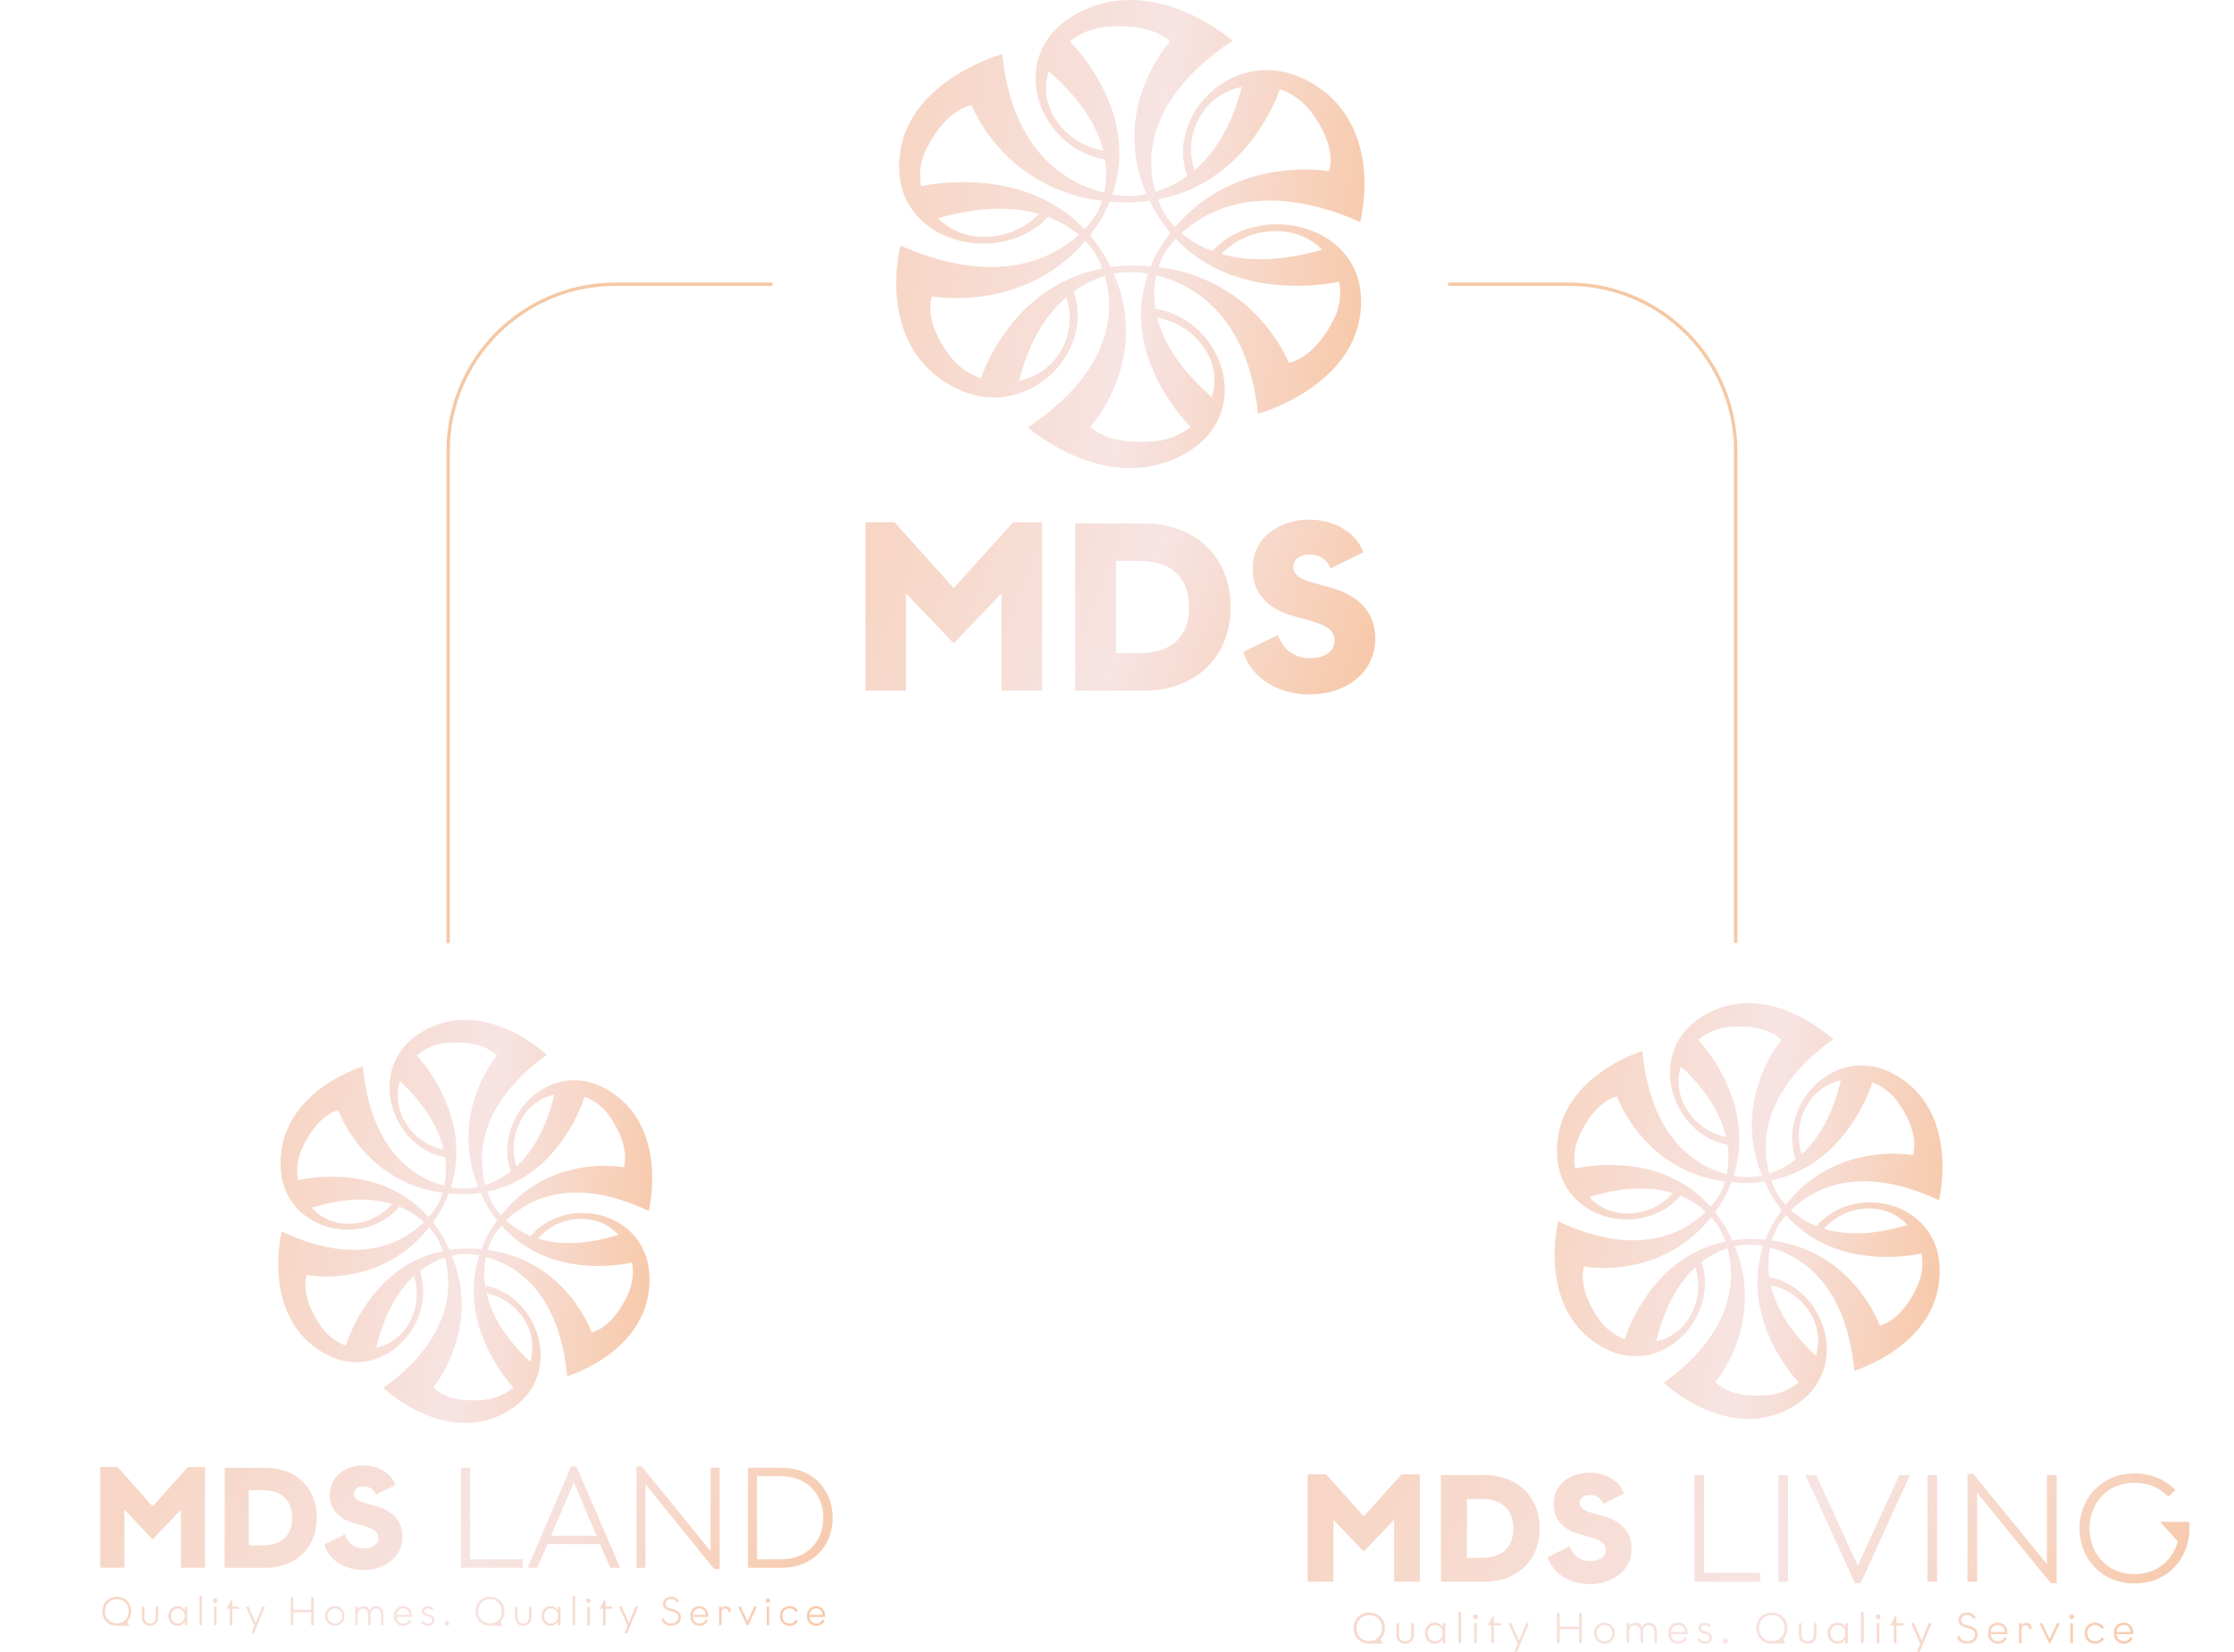 <svg width="668" height="494" viewBox="0 0 668 494" fill="none" xmlns="http://www.w3.org/2000/svg">
<path d="M30 438.731H35.162L45.653 450.523L56.186 438.731H61.307V468.851H54.113V451.465L45.653 460.397L37.194 451.465V468.851H30V438.731Z" fill="url(#paint0_linear_411_80)"/>
<path d="M67.178 438.949H79.36C88.537 438.949 94.715 445.014 94.715 453.904C94.715 462.794 88.537 468.858 79.36 468.858H67.178V438.949ZM78.519 462.147C84.481 462.147 87.361 458.985 87.361 453.946C87.361 448.907 84.488 445.653 78.519 445.653H74.414V462.147H78.519Z" fill="url(#paint1_linear_411_80)"/>
<path d="M96.962 461.936L103.098 458.9C103.905 461.423 106.103 463.047 108.726 463.047C111.05 463.047 113.123 462.147 113.123 459.842C113.123 457.966 111.432 457.108 109.06 456.427L105.762 455.485C101.407 454.248 98.61 451.556 98.61 446.981C98.61 441.556 103.265 438.267 108.636 438.267C112.657 438.267 116.845 440.235 118.236 444.121L112.441 446.981C111.766 445.4 110.451 444.501 108.719 444.501C107.237 444.501 105.846 445.224 105.846 446.721C105.846 448.218 107.244 448.942 109.018 449.455L112.232 450.355C117.054 451.676 120.351 454.501 120.351 459.54C120.351 465.823 114.897 469.54 108.677 469.54C103.473 469.54 98.402 466.806 96.962 461.936Z" fill="url(#paint2_linear_411_80)"/>
<path d="M137.862 438.949H140.569V466.336H156.264V468.858H137.862V438.949Z" fill="url(#paint3_linear_411_80)"/>
<path d="M170.769 438.562H172.376L185.407 468.859H182.492L179.403 461.768H163.708L160.66 468.859H157.745L170.769 438.562ZM178.387 459.287L171.576 443.348L164.765 459.287H178.387Z" fill="url(#paint4_linear_411_80)"/>
<path d="M193.018 443.903V468.859H190.311V438.562H191.918L212.476 463.897V438.942H215.183V469.238H213.534L193.018 443.903Z" fill="url(#paint5_linear_411_80)"/>
<path d="M223.643 438.949H233.709C243.185 438.949 248.98 445.653 248.98 453.904C248.98 462.147 243.185 468.858 233.709 468.858H223.643V438.949ZM233.501 466.336C241.62 466.336 246.19 460.65 246.19 453.904C246.19 447.192 241.62 441.472 233.501 441.472H226.356V466.336H233.501Z" fill="url(#paint6_linear_411_80)"/>
<path d="M38.042 484.98L38.675 486.21H34.926C32.226 486.21 30.605 484.193 30.605 481.867C30.605 479.548 32.226 477.531 34.926 477.531C37.625 477.531 39.246 479.548 39.246 481.867C39.246 483.069 38.828 484.186 38.042 484.98ZM34.926 485.472C37.187 485.472 38.46 483.75 38.46 481.867C38.46 479.983 37.187 478.262 34.926 478.262C32.644 478.262 31.392 479.983 31.392 481.867C31.392 483.75 32.644 485.472 34.926 485.472Z" fill="url(#paint7_linear_411_80)"/>
<path d="M46.579 483.75V480.468H47.295V483.807C47.295 485.247 46.307 486.196 44.881 486.196C43.441 486.196 42.439 485.247 42.439 483.807V480.468H43.156V483.75C43.156 484.819 43.824 485.542 44.881 485.542C45.925 485.542 46.579 484.819 46.579 483.75Z" fill="url(#paint8_linear_411_80)"/>
<path d="M50.37 483.272C50.37 481.649 51.442 480.342 53.07 480.342C53.995 480.342 54.816 480.763 55.282 481.593V480.489H55.998V486.076H55.282V484.973C54.844 485.767 54.057 486.21 53.07 486.21C51.442 486.203 50.37 484.903 50.37 483.272ZM55.24 483.272C55.24 482.049 54.489 481.023 53.181 481.023C51.894 481.023 51.122 482.042 51.122 483.272C51.122 484.523 51.894 485.535 53.181 485.535C54.489 485.528 55.24 484.523 55.24 483.272Z" fill="url(#paint9_linear_411_80)"/>
<path d="M59.651 477.299H60.368V486.076H59.651V477.299Z" fill="url(#paint10_linear_411_80)"/>
<path d="M63.686 478.704C63.686 478.297 64.02 478.044 64.375 478.044C64.723 478.044 65.043 478.297 65.043 478.704C65.043 479.098 64.723 479.365 64.375 479.365C64.02 479.365 63.686 479.098 63.686 478.704ZM64.737 480.468V486.069H64.02V480.468H64.737Z" fill="url(#paint11_linear_411_80)"/>
<path d="M69.467 480.468H71.457V481.129H69.467V486.069H68.751V481.129H67.707L69.147 478.493H69.467V480.468Z" fill="url(#paint12_linear_411_80)"/>
<path d="M79.214 480.468L75.91 488.473H75.151L76.077 486.224L73.516 480.468H74.316L76.445 485.325L78.435 480.468H79.214Z" fill="url(#paint13_linear_411_80)"/>
<path d="M87.709 477.657V481.431H93.066V477.657H93.824V486.069H93.066V482.141H87.709V486.069H86.951V477.657H87.709Z" fill="url(#paint14_linear_411_80)"/>
<path d="M97.219 483.272C97.219 481.628 98.423 480.342 100.12 480.342C101.825 480.342 103.014 481.628 103.014 483.272C103.014 484.917 101.825 486.203 100.12 486.203C98.423 486.203 97.219 484.917 97.219 483.272ZM102.277 483.272C102.277 482 101.421 481.023 100.12 481.023C98.833 481.023 97.957 482 97.957 483.272C97.957 484.544 98.84 485.535 100.12 485.535C101.421 485.528 102.277 484.544 102.277 483.272Z" fill="url(#paint15_linear_411_80)"/>
<path d="M106.917 480.468V481.396C107.286 480.672 107.94 480.363 108.691 480.363C109.568 480.363 110.236 480.82 110.556 481.6C110.89 480.806 111.606 480.363 112.511 480.363C113.805 480.363 114.674 481.382 114.674 482.78V486.076H113.958V482.893C113.958 481.825 113.366 481.066 112.385 481.066C111.411 481.066 110.813 481.825 110.813 482.893V486.076H110.097V482.893C110.097 481.825 109.505 481.066 108.524 481.066C107.55 481.066 106.952 481.825 106.952 482.893V486.076H106.235V480.468H106.917Z" fill="url(#paint16_linear_411_80)"/>
<path d="M123.183 483.56H118.542C118.64 484.692 119.349 485.542 120.553 485.542C121.423 485.542 122.063 485.121 122.383 484.376L123.023 484.643C122.619 485.641 121.729 486.217 120.539 486.217C118.848 486.217 117.791 484.945 117.791 483.272C117.791 481.6 118.848 480.342 120.539 480.342C122.216 480.342 123.19 481.614 123.19 483.265C123.197 483.329 123.197 483.476 123.183 483.56ZM118.542 482.949H122.459C122.362 481.832 121.722 481.016 120.546 481.016C119.37 481.016 118.661 481.853 118.542 482.949Z" fill="url(#paint17_linear_411_80)"/>
<path d="M125.875 484.952L126.515 484.65C126.703 485.24 127.273 485.549 127.934 485.549C128.602 485.549 129.228 485.24 129.228 484.566C129.228 483.989 128.762 483.673 128.192 483.511L127.538 483.322C126.696 483.083 126.146 482.633 126.146 481.804C126.146 480.89 127.002 480.349 127.92 480.349C128.693 480.349 129.347 480.658 129.632 481.312L128.992 481.614C128.804 481.192 128.393 481.017 127.92 481.017C127.399 481.017 126.884 481.27 126.884 481.811C126.884 482.303 127.301 482.535 127.788 482.675L128.393 482.844C129.298 483.111 129.98 483.638 129.98 484.552C129.98 485.62 129.006 486.224 127.934 486.224C126.933 486.217 126.098 485.732 125.875 484.952Z" fill="url(#paint18_linear_411_80)"/>
<path d="M132.902 485.493C132.902 485.057 133.257 484.783 133.625 484.783C133.994 484.783 134.349 485.057 134.349 485.493C134.349 485.929 133.994 486.203 133.625 486.203C133.263 486.203 132.902 485.929 132.902 485.493Z" fill="url(#paint19_linear_411_80)"/>
<path d="M149.634 484.98L150.267 486.21H146.517C143.817 486.21 142.196 484.193 142.196 481.867C142.196 479.548 143.817 477.531 146.517 477.531C149.216 477.531 150.837 479.548 150.837 481.867C150.837 483.069 150.42 484.186 149.634 484.98ZM146.517 485.472C148.778 485.472 150.051 483.75 150.051 481.867C150.051 479.983 148.778 478.262 146.517 478.262C144.235 478.262 142.983 479.983 142.983 481.867C142.983 483.75 144.235 485.472 146.517 485.472Z" fill="url(#paint20_linear_411_80)"/>
<path d="M158.17 483.75V480.468H158.886V483.807C158.886 485.247 157.898 486.196 156.472 486.196C155.032 486.196 154.03 485.247 154.03 483.807V480.468H154.747V483.75C154.747 484.819 155.415 485.542 156.472 485.542C157.509 485.542 158.17 484.819 158.17 483.75Z" fill="url(#paint21_linear_411_80)"/>
<path d="M161.961 483.272C161.961 481.649 163.033 480.342 164.661 480.342C165.586 480.342 166.407 480.763 166.873 481.593V480.489H167.59V486.076H166.873V484.973C166.435 485.767 165.649 486.21 164.661 486.21C163.033 486.203 161.961 484.903 161.961 483.272ZM166.831 483.272C166.831 482.049 166.08 481.023 164.772 481.023C163.485 481.023 162.713 482.042 162.713 483.272C162.713 484.523 163.485 485.535 164.772 485.535C166.08 485.528 166.831 484.523 166.831 483.272Z" fill="url(#paint22_linear_411_80)"/>
<path d="M171.242 477.299H171.959V486.076H171.242V477.299Z" fill="url(#paint23_linear_411_80)"/>
<path d="M175.277 478.704C175.277 478.297 175.611 478.044 175.966 478.044C176.314 478.044 176.634 478.297 176.634 478.704C176.634 479.098 176.314 479.365 175.966 479.365C175.611 479.365 175.277 479.098 175.277 478.704ZM176.328 480.468V486.069H175.611V480.468H176.328Z" fill="url(#paint24_linear_411_80)"/>
<path d="M183.048 480.468V481.129H181.059V486.069H180.342V481.129H179.291L180.732 478.493H181.052V480.468H183.048Z" fill="url(#paint25_linear_411_80)"/>
<path d="M190.805 480.468L187.501 488.473H186.742L187.668 486.224L185.107 480.468H185.908L188.036 485.325L190.026 480.468H190.805Z" fill="url(#paint26_linear_411_80)"/>
<path d="M197.776 484.242L198.465 483.933C198.688 484.917 199.488 485.507 200.643 485.507C201.902 485.507 202.82 484.783 202.82 483.729C202.82 482.682 202.097 482.211 201.081 481.937L200.239 481.712C199.049 481.375 198.242 480.813 198.242 479.611C198.242 478.311 199.363 477.517 200.636 477.517C201.721 477.517 202.681 478.072 203.001 479.007L202.319 479.33C202.069 478.585 201.38 478.226 200.629 478.226C199.773 478.226 199.001 478.718 199.001 479.583C199.001 480.412 199.585 480.763 200.455 481.002L201.29 481.227C202.646 481.586 203.585 482.324 203.585 483.715C203.585 485.17 202.312 486.217 200.65 486.217C199.23 486.217 198.055 485.444 197.776 484.242Z" fill="url(#paint27_linear_411_80)"/>
<path d="M211.795 483.56H207.154C207.252 484.692 207.961 485.542 209.165 485.542C210.034 485.542 210.674 485.121 210.994 484.376L211.635 484.643C211.231 485.641 210.341 486.217 209.151 486.217C207.46 486.217 206.403 484.945 206.403 483.272C206.403 481.6 207.46 480.342 209.151 480.342C210.828 480.342 211.801 481.614 211.801 483.265C211.808 483.329 211.808 483.476 211.795 483.56ZM207.154 482.949H211.071C210.974 481.832 210.334 481.016 209.158 481.016C207.982 481.016 207.272 481.853 207.154 482.949Z" fill="url(#paint28_linear_411_80)"/>
<path d="M215.023 480.468H215.739V481.15C215.962 480.644 216.491 480.391 217.026 480.391C217.993 480.391 218.536 481.08 218.515 482.064H217.799C217.799 481.438 217.451 481.052 216.846 481.052C216.143 481.052 215.739 481.614 215.739 482.387V486.062H215.023V480.468Z" fill="url(#paint29_linear_411_80)"/>
<path d="M221.472 480.468L223.504 484.868L225.542 480.468H226.349L223.684 486.091H223.33L220.665 480.468H221.472Z" fill="url(#paint30_linear_411_80)"/>
<path d="M228.93 478.704C228.93 478.297 229.264 478.044 229.619 478.044C229.967 478.044 230.287 478.297 230.287 478.704C230.287 479.098 229.967 479.365 229.619 479.365C229.264 479.365 228.93 479.098 228.93 478.704ZM229.98 480.468V486.069H229.264V480.468H229.98Z" fill="url(#paint31_linear_411_80)"/>
<path d="M233.201 483.272C233.201 481.635 234.342 480.342 236.102 480.342C237.257 480.342 238.148 480.904 238.614 481.761L237.96 482.099C237.612 481.459 236.972 481.03 236.102 481.03C234.746 481.03 233.939 482.042 233.939 483.279C233.939 484.516 234.746 485.542 236.102 485.542C236.972 485.542 237.612 485.099 237.96 484.46L238.614 484.797C238.148 485.648 237.257 486.217 236.102 486.217C234.342 486.203 233.201 484.903 233.201 483.272Z" fill="url(#paint32_linear_411_80)"/>
<path d="M246.684 483.56H242.044C242.141 484.692 242.851 485.542 244.054 485.542C244.924 485.542 245.564 485.121 245.884 484.376L246.524 484.643C246.121 485.641 245.23 486.217 244.04 486.217C242.35 486.217 241.292 484.945 241.292 483.272C241.292 481.6 242.35 480.342 244.04 480.342C245.717 480.342 246.691 481.614 246.691 483.265C246.698 483.329 246.698 483.476 246.684 483.56ZM242.044 482.949H245.961C245.863 481.832 245.223 481.016 244.047 481.016C242.865 481.009 242.162 481.853 242.044 482.949Z" fill="url(#paint33_linear_411_80)"/>
<path d="M158.671 369.635C155.491 368.342 153.084 366.649 151.324 365.046C157.307 359.101 170.644 351.11 194.005 362.158C194.005 362.158 200.413 336.324 181.107 325.607C164.195 316.225 147.331 334.483 152.674 350.337C149.981 352.432 147.331 353.683 145.07 354.413C142.892 346.219 142.579 330.604 163.492 315.48C163.492 315.48 144.339 297.187 125.632 308.937C109.248 319.233 116.754 343.029 133.055 346.093C133.535 349.424 133.312 352.312 132.853 354.624C124.769 352.502 110.98 345.06 108.503 318.917C108.503 318.917 83.228 326.464 83.896 348.707C84.481 368.188 108.629 373.585 119.433 360.879C122.619 362.172 125.033 363.873 126.793 365.482C120.762 371.413 107.446 379.249 84.223 368.272C84.223 368.272 77.816 394.106 97.122 404.823C114.034 414.212 130.898 395.947 125.555 380.092C128.206 378.026 130.815 376.811 133.041 376.087C135.239 384.267 135.622 399.925 114.639 415.097C114.639 415.097 133.792 433.39 152.5 421.64C168.884 411.344 161.377 387.542 145.077 384.485C144.597 381.133 144.819 378.223 145.292 375.904C153.376 378.033 167.13 385.497 169.6 411.604C169.6 411.604 194.882 404.057 194.207 381.814C193.623 362.32 169.475 356.929 158.671 369.635ZM172.773 364.547C177.754 364.196 181.991 366.15 184.92 369.298C174.421 372.559 166.574 372.179 160.834 370.408C163.353 367.625 167.186 364.934 172.773 364.547ZM155.498 335.481C157.731 330.969 161.544 328.306 165.718 327.357C163.172 338.095 158.865 344.736 154.427 348.84C153.335 345.235 152.994 340.541 155.498 335.481ZM154.058 353.479C154.691 353.162 155.31 352.832 155.909 352.481C168.417 345.214 173.621 331.651 174.825 328.003C177.719 329.1 180.37 331.046 182.304 333.865C188.906 343.471 186.471 349.1 186.471 349.1C186.471 349.1 171.479 346.107 157.94 355.685C157.474 356.016 157.015 356.346 156.549 356.711C154.197 358.546 151.915 360.787 149.78 363.507C148.089 361.638 147.358 360.197 147.358 360.197L147.351 360.204C147.185 359.93 146.419 358.574 145.661 356.381C148.75 355.749 151.54 354.744 154.058 353.479ZM121.617 336.324C118.821 332.15 118.361 327.469 119.586 323.323C127.649 330.857 131.267 337.905 132.63 343.809C128.985 343.008 124.755 341.012 121.617 336.324ZM124.623 315.621C126.988 313.604 129.973 312.24 133.354 311.917C144.882 310.814 148.548 315.705 148.548 315.705C148.548 315.705 138.62 327.448 140.255 344.055C140.311 344.624 140.374 345.2 140.457 345.783C140.881 348.721 141.688 351.799 142.969 354.983C140.429 355.545 138.76 355.446 138.76 355.446C138.76 355.446 137.215 355.496 134.829 355.053C135.775 352.08 136.269 349.185 136.429 346.402C136.471 345.685 136.485 344.982 136.478 344.28C136.38 329.669 127.169 318.446 124.623 315.621ZM105.331 365.96C100.35 366.311 96.113 364.358 93.184 361.209C103.682 357.948 111.53 358.321 117.276 360.099C114.751 362.882 110.917 365.573 105.331 365.96ZM121.395 358.089C120.803 357.695 120.205 357.323 119.6 356.979C107.042 349.726 92.808 352.136 89.114 352.945C88.578 349.867 88.912 346.571 90.325 343.457C95.167 332.831 101.198 332.087 101.198 332.087C101.198 332.087 106.27 346.655 121.311 353.563C121.826 353.802 122.348 354.034 122.891 354.252C125.694 355.383 128.839 356.248 132.331 356.718C131.726 358.735 131.023 360.057 130.759 360.52C130.759 360.527 130.752 360.527 130.752 360.527C130.724 360.577 130.696 360.626 130.675 360.654C130.668 360.668 130.662 360.689 130.648 360.703C130.383 361.153 129.583 362.418 128.171 364.02C126.049 361.617 123.76 359.663 121.395 358.089ZM122.724 394.935C120.49 399.447 116.678 402.11 112.504 403.066C115.057 392.292 119.363 385.658 123.788 381.575C124.887 385.18 125.228 389.882 122.724 394.935ZM124.171 376.965L122.313 377.956C109.77 385.188 104.587 398.765 103.383 402.419C100.489 401.323 97.838 399.376 95.904 396.558C89.309 386.951 91.737 381.329 91.737 381.329C91.737 381.329 106.729 384.316 120.268 374.737L121.854 373.557C124.101 371.779 126.286 369.621 128.331 367.035C129.952 368.827 130.675 370.219 130.724 370.31V370.317C130.738 370.331 131.587 371.723 132.422 374.133C129.402 374.758 126.654 375.735 124.171 376.965ZM156.507 394.246C159.304 398.421 159.763 403.101 158.538 407.24C150.475 399.707 146.858 392.658 145.494 386.755C149.146 387.556 153.369 389.559 156.507 394.246ZM153.502 414.95C151.136 416.967 148.152 418.323 144.77 418.646C133.243 419.757 129.576 414.858 129.576 414.858C129.576 414.858 139.504 403.115 137.869 386.502C137.813 385.932 137.751 385.356 137.667 384.78C137.236 381.821 136.422 378.715 135.121 375.503C137.653 374.948 139.33 375.047 139.337 375.047C139.337 375.047 140.902 375.004 143.316 375.454C142.363 378.448 141.855 381.357 141.702 384.161C141.661 384.878 141.647 385.581 141.654 386.284C141.751 400.894 150.955 412.125 153.502 414.95ZM143.97 373.578C142.489 373.437 140.951 373.36 139.344 373.374H139.337C139.33 373.374 139.33 373.374 139.33 373.374C137.612 373.402 135.97 373.543 134.397 373.782C133.75 372.355 133.013 370.928 132.164 369.467L132.157 369.46C131.309 368.054 130.397 366.768 129.458 365.573C130.369 364.322 131.246 362.973 132.081 361.525C132.088 361.518 132.095 361.511 132.095 361.497C132.123 361.448 132.143 361.399 132.171 361.357C132.957 359.867 133.618 358.398 134.175 356.936C135.65 357.07 137.173 357.147 138.766 357.14C140.485 357.112 142.127 356.971 143.699 356.733C144.353 358.173 145.097 359.635 145.96 361.111L145.974 361.104C146.823 362.502 147.734 363.788 148.666 364.976C147.762 366.241 146.878 367.59 146.044 369.052L146.037 369.045C145.216 370.57 144.534 372.081 143.97 373.578ZM187.772 387.05C182.93 397.676 176.898 398.421 176.898 398.421C176.898 398.421 171.826 383.852 156.785 376.944C156.27 376.705 155.742 376.473 155.206 376.255C152.402 375.124 149.279 374.274 145.807 373.796C145.981 373.212 146.169 372.685 146.35 372.229C146.433 372.018 146.517 371.814 146.593 371.624C146.635 371.526 146.677 371.434 146.718 371.343C146.969 370.788 147.185 370.373 147.324 370.127C147.358 370.057 147.393 370.001 147.421 369.959C147.435 369.938 147.449 369.916 147.456 369.902C147.456 369.902 147.47 369.881 147.477 369.867C147.574 369.685 148.367 368.314 149.946 366.508C152.054 368.904 154.336 370.858 156.702 372.425C157.293 372.819 157.891 373.191 158.497 373.536C171.054 380.795 185.295 378.378 188.982 377.577C189.525 380.641 189.191 383.937 187.772 387.05Z" fill="url(#paint34_linear_411_80)"/>
<path d="M543.13 366.673C539.833 365.346 537.339 363.593 535.512 361.937C541.72 355.805 555.553 347.563 579.782 358.953C579.782 358.953 586.427 332.309 566.409 321.255C548.87 311.573 531.376 330.407 536.915 346.765C534.123 348.928 531.369 350.218 529.03 350.972C526.765 342.521 526.446 326.416 548.135 310.812C548.135 310.812 528.265 291.94 508.862 304.061C491.866 314.676 499.655 339.224 516.562 342.379C517.06 345.818 516.83 348.794 516.355 351.181C507.971 348.995 493.67 341.32 491.101 314.348C491.101 314.348 464.882 322.135 465.58 345.072C466.189 365.166 491.227 370.731 502.44 357.625C505.744 358.953 508.254 360.713 510.073 362.377C503.821 368.493 490.01 376.579 465.914 365.256C465.914 365.256 459.269 391.9 479.287 402.954C496.826 412.636 514.32 393.802 508.781 377.444C511.528 375.318 514.231 374.058 516.548 373.312C518.835 381.748 519.228 397.897 497.465 413.546C497.465 413.546 517.335 432.418 536.737 420.297C553.734 409.682 545.945 385.127 529.037 381.972C528.54 378.511 528.77 375.512 529.26 373.118C537.643 375.318 551.907 383.009 554.476 409.936C554.476 409.936 580.695 402.149 579.997 379.212C579.381 359.132 554.343 353.568 543.13 366.673ZM557.758 361.422C562.926 361.064 567.315 363.07 570.359 366.323C559.473 369.679 551.328 369.299 545.38 367.464C547.986 364.6 551.966 361.825 557.758 361.422ZM539.841 331.451C542.158 326.797 546.115 324.044 550.437 323.075C547.793 334.152 543.323 340.999 538.727 345.236C537.598 341.506 537.249 336.658 539.841 331.451ZM538.348 350.01C539.009 349.681 539.648 349.338 540.272 348.98C553.244 341.484 558.642 327.491 559.889 323.731C562.897 324.865 565.637 326.871 567.641 329.773C574.487 339.679 571.97 345.482 571.97 345.482C571.97 345.482 556.422 342.394 542.38 352.277C541.898 352.613 541.415 352.963 540.94 353.336C538.504 355.223 536.136 357.543 533.915 360.348C532.163 358.423 531.406 356.932 531.406 356.932L531.398 356.939C531.228 356.656 530.433 355.253 529.646 353.001C532.846 352.344 535.735 351.315 538.348 350.01ZM504.704 332.317C501.801 328.005 501.326 323.179 502.603 318.905C510.964 326.67 514.721 333.95 516.132 340.037C512.337 339.209 507.957 337.15 504.704 332.317ZM507.815 310.961C510.266 308.88 513.37 307.478 516.867 307.142C528.822 306.001 532.623 311.051 532.623 311.051C532.623 311.051 522.332 323.157 524.025 340.29C524.084 340.88 524.151 341.476 524.233 342.073C524.678 345.101 525.51 348.279 526.839 351.561C524.203 352.143 522.473 352.046 522.473 352.046C522.473 352.046 520.869 352.098 518.397 351.636C519.377 348.57 519.889 345.586 520.052 342.715C520.09 341.976 520.112 341.245 520.104 340.522C520.008 325.454 510.459 313.878 507.815 310.961ZM487.804 362.884C482.636 363.242 478.248 361.236 475.203 357.983C486.089 354.619 494.235 355.007 500.19 356.835C497.576 359.706 493.603 362.481 487.804 362.884ZM504.467 354.768C503.85 354.366 503.234 353.978 502.61 353.62C489.586 346.138 474.825 348.63 470.986 349.458C470.429 346.28 470.778 342.886 472.241 339.671C477.26 328.714 483.512 327.946 483.512 327.946C483.512 327.946 488.769 342.968 504.378 350.099C504.912 350.345 505.454 350.584 506.019 350.808C508.929 351.979 512.189 352.866 515.805 353.351C515.174 355.432 514.446 356.79 514.179 357.267C514.179 357.275 514.172 357.275 514.172 357.275C514.142 357.327 514.112 357.372 514.097 357.402C514.09 357.416 514.082 357.439 514.068 357.454C513.793 357.916 512.961 359.229 511.498 360.878C509.301 358.409 506.924 356.387 504.467 354.768ZM505.848 392.773C503.531 397.427 499.573 400.18 495.252 401.157C497.903 390.05 502.365 383.203 506.954 378.988C508.09 382.703 508.447 387.559 505.848 392.773ZM507.355 374.237L505.432 375.259C492.423 382.718 487.047 396.726 485.799 400.485C482.792 399.352 480.052 397.345 478.047 394.443C471.209 384.538 473.718 378.735 473.718 378.735C473.718 378.735 489.267 381.815 503.308 371.939L504.957 370.724C507.288 368.896 509.553 366.666 511.677 363.995C513.355 365.845 514.105 367.277 514.157 367.374V367.382C514.172 367.397 515.055 368.836 515.924 371.32C512.776 371.954 509.924 372.961 507.355 374.237ZM540.888 392.057C543.791 396.368 544.266 401.194 542.989 405.461C534.628 397.696 530.871 390.423 529.46 384.336C533.255 385.157 537.636 387.223 540.888 392.057ZM537.777 413.405C535.326 415.486 532.223 416.888 528.725 417.216C516.77 418.357 512.969 413.315 512.969 413.315C512.969 413.315 523.26 401.201 521.567 384.068C521.508 383.479 521.441 382.889 521.359 382.293C520.914 379.242 520.067 376.034 518.723 372.723C521.352 372.148 523.089 372.253 523.097 372.253C523.097 372.253 524.723 372.208 527.218 372.67C526.23 375.758 525.703 378.764 525.54 381.651C525.503 382.39 525.48 383.121 525.488 383.837C525.584 398.911 535.133 410.495 537.777 413.405ZM527.886 370.738C526.349 370.597 524.753 370.515 523.089 370.53H523.082C523.075 370.53 523.075 370.53 523.075 370.53C521.292 370.559 519.585 370.709 517.958 370.947C517.29 369.478 516.525 368.001 515.642 366.502L515.634 366.494C514.751 365.047 513.815 363.719 512.835 362.489C513.778 361.198 514.691 359.811 515.56 358.312C515.567 358.304 515.575 358.297 515.575 358.282C515.605 358.23 515.627 358.185 515.649 358.133C516.466 356.596 517.157 355.082 517.728 353.575C519.258 353.717 520.839 353.799 522.488 353.784C524.27 353.754 525.97 353.605 527.604 353.366C528.287 354.858 529.052 356.357 529.95 357.879L529.965 357.871C530.849 359.319 531.784 360.639 532.757 361.862C531.814 363.167 530.901 364.555 530.032 366.062L530.025 366.054C529.178 367.635 528.473 369.194 527.886 370.738ZM573.322 384.635C568.302 395.592 562.05 396.36 562.05 396.36C562.05 396.36 556.793 381.338 541.192 374.207C540.658 373.961 540.116 373.722 539.551 373.498C536.648 372.335 533.403 371.455 529.802 370.962C529.987 370.358 530.181 369.821 530.359 369.344C530.448 369.12 530.537 368.918 530.611 368.724C530.656 368.628 530.693 368.523 530.737 368.434C530.997 367.859 531.22 367.434 531.361 367.18C531.398 367.106 531.435 367.054 531.458 367.001C531.473 366.979 531.487 366.957 531.495 366.942C531.495 366.942 531.51 366.919 531.517 366.904C531.621 366.718 532.438 365.301 534.079 363.436C536.269 365.912 538.631 367.919 541.088 369.538C541.705 369.94 542.321 370.328 542.945 370.679C555.969 378.16 570.738 375.676 574.569 374.841C575.134 378.026 574.785 381.42 573.322 384.635Z" fill="url(#paint35_linear_411_80)"/>
<path d="M391 440.921H396.532L407.781 453.497L419.075 440.921H424.562V473.04H416.855V454.497L407.781 464.022L398.707 454.497V473.04H391V440.921Z" fill="url(#paint36_linear_411_80)"/>
<path d="M430.867 441.145H443.928C453.766 441.145 460.39 447.612 460.39 457.092C460.39 466.565 453.766 473.04 443.928 473.04H430.867V441.145ZM443.022 465.887C449.415 465.887 452.504 462.515 452.504 457.137C452.504 451.759 449.423 448.298 443.022 448.298H438.626V465.887H443.022Z" fill="url(#paint37_linear_411_80)"/>
<path d="M462.796 465.663L469.374 462.426C470.236 465.111 472.597 466.841 475.404 466.841C477.899 466.841 480.119 465.887 480.119 463.425C480.119 461.419 478.307 460.509 475.768 459.778L472.233 458.778C467.563 457.458 464.57 454.586 464.57 449.715C464.57 443.927 469.56 440.421 475.322 440.421C479.629 440.421 484.121 442.517 485.621 446.665L479.406 449.715C478.678 448.03 477.275 447.075 475.411 447.075C473.822 447.075 472.33 447.851 472.33 449.447C472.33 451.043 473.83 451.819 475.73 452.363L479.176 453.318C484.344 454.728 487.886 457.734 487.886 463.112C487.886 469.81 482.035 473.771 475.367 473.771C469.783 473.771 464.34 470.854 462.796 465.663Z" fill="url(#paint38_linear_411_80)"/>
<path d="M506.657 441.145H509.56V470.347H526.386V473.032H506.657V441.145Z" fill="url(#paint39_linear_411_80)"/>
<path d="M534.68 441.145V473.04H531.777V441.145H534.68Z" fill="url(#paint40_linear_411_80)"/>
<path d="M539.856 441.145H543.078L555.508 468.251L567.938 441.145H571.116L556.377 473.45H554.654L539.856 441.145Z" fill="url(#paint41_linear_411_80)"/>
<path d="M579.225 441.145V473.04H576.321V441.145H579.225Z" fill="url(#paint42_linear_411_80)"/>
<path d="M591.194 446.433V473.04H588.291V440.735H590.014L612.052 467.752V441.145H614.956V473.45H613.188L591.194 446.433Z" fill="url(#paint43_linear_411_80)"/>
<path d="M654.688 457.092C654.688 465.797 648.429 473.54 638.271 473.54C628.069 473.54 621.809 465.797 621.809 457.092C621.809 448.388 628.069 440.645 638.271 440.645C643.394 440.645 647.612 442.607 650.471 445.658L648.295 447.619C645.978 445.068 642.533 443.427 638.271 443.427C629.658 443.427 624.801 450.036 624.801 457.092C624.801 464.156 629.658 470.758 638.271 470.758C645.162 470.758 649.699 466.431 651.198 461.008L645.934 455.131H654.599C654.644 455.772 654.688 456.458 654.688 457.092Z" fill="url(#paint44_linear_411_80)"/>
<path d="M412.793 490.248L413.476 491.561H409.43C406.511 491.561 404.767 489.398 404.767 486.906C404.767 484.415 406.511 482.252 409.43 482.252C412.34 482.252 414.093 484.423 414.093 486.906C414.093 488.197 413.64 489.398 412.793 490.248ZM409.43 490.778C411.865 490.778 413.246 488.935 413.246 486.906C413.246 484.885 411.873 483.035 409.43 483.035C406.964 483.035 405.613 484.878 405.613 486.906C405.62 488.935 406.964 490.778 409.43 490.778Z" fill="url(#paint45_linear_411_80)"/>
<path d="M422.001 488.935V485.415H422.773V489.002C422.773 490.554 421.704 491.568 420.167 491.568C418.615 491.568 417.538 490.546 417.538 489.002V485.415H418.31V488.935C418.31 490.084 419.031 490.86 420.174 490.86C421.295 490.852 422.001 490.084 422.001 488.935Z" fill="url(#paint46_linear_411_80)"/>
<path d="M426.092 488.421C426.092 486.683 427.25 485.273 429.01 485.273C430.012 485.273 430.896 485.72 431.401 486.615V485.429H432.173V491.427H431.393V490.241C430.918 491.091 430.072 491.568 429.003 491.568C427.25 491.568 426.092 490.173 426.092 488.421ZM431.342 488.421C431.342 487.108 430.532 486.011 429.121 486.011C427.733 486.011 426.901 487.108 426.901 488.421C426.901 489.763 427.733 490.845 429.121 490.845C430.532 490.845 431.342 489.756 431.342 488.421Z" fill="url(#paint47_linear_411_80)"/>
<path d="M436.109 482.006H436.881V491.419H436.109V482.006Z" fill="url(#paint48_linear_411_80)"/>
<path d="M440.46 483.52C440.46 483.08 440.816 482.811 441.203 482.811C441.574 482.811 441.923 483.08 441.923 483.52C441.923 483.945 441.574 484.229 441.203 484.229C440.816 484.229 440.46 483.945 440.46 483.52ZM441.589 485.415V491.427H440.816V485.415H441.589Z" fill="url(#paint49_linear_411_80)"/>
<path d="M446.697 485.415H448.843V486.123H446.697V491.427H445.925V486.123H444.796L446.348 483.296H446.697V485.415Z" fill="url(#paint50_linear_411_80)"/>
<path d="M457.211 485.415L453.64 494H452.816L453.818 491.591L451.056 485.415H451.917L454.219 490.621L456.365 485.415H457.211Z" fill="url(#paint51_linear_411_80)"/>
<path d="M466.374 482.393V486.444H472.151V482.393H472.976V491.419H472.151V487.205H466.374V491.419H465.55V482.393H466.374Z" fill="url(#paint52_linear_411_80)"/>
<path d="M476.629 488.421C476.629 486.653 477.928 485.273 479.762 485.273C481.596 485.273 482.881 486.653 482.881 488.421C482.881 490.188 481.596 491.568 479.762 491.568C477.928 491.568 476.629 490.188 476.629 488.421ZM482.086 488.421C482.086 487.055 481.166 486.011 479.762 486.011C478.374 486.011 477.423 487.055 477.423 488.421C477.423 489.786 478.374 490.845 479.762 490.845C481.166 490.845 482.086 489.786 482.086 488.421Z" fill="url(#paint53_linear_411_80)"/>
<path d="M486.371 485.415H487.091V486.407C487.492 485.631 488.197 485.295 489.007 485.295C489.957 485.295 490.677 485.787 491.019 486.623C491.375 485.773 492.148 485.295 493.128 485.295C494.524 485.295 495.467 486.392 495.467 487.891V491.427H494.695V488.01C494.695 486.862 494.056 486.049 493.002 486.049C491.947 486.049 491.309 486.862 491.309 488.01V491.427H490.536V488.01C490.536 486.862 489.898 486.049 488.843 486.049C487.789 486.049 487.15 486.862 487.15 488.01V491.427H486.378V485.415H486.371Z" fill="url(#paint54_linear_411_80)"/>
<path d="M504.645 488.727H499.64C499.744 489.942 500.516 490.852 501.808 490.852C502.744 490.852 503.442 490.405 503.783 489.599L504.474 489.883C504.036 490.957 503.078 491.568 501.793 491.568C499.967 491.568 498.831 490.203 498.831 488.406C498.831 486.608 499.974 485.258 501.793 485.258C503.605 485.258 504.652 486.623 504.652 488.391C504.652 488.48 504.652 488.637 504.645 488.727ZM499.632 488.07H503.857C503.754 486.869 503.063 485.997 501.793 485.997C500.524 485.997 499.766 486.899 499.632 488.07Z" fill="url(#paint55_linear_411_80)"/>
<path d="M507.541 490.226L508.231 489.905C508.439 490.539 509.055 490.875 509.761 490.875C510.481 490.875 511.157 490.539 511.157 489.815C511.157 489.196 510.659 488.861 510.043 488.682L509.338 488.473C508.424 488.212 507.838 487.734 507.838 486.847C507.838 485.87 508.758 485.288 509.753 485.288C510.585 485.288 511.29 485.623 511.602 486.317L510.912 486.638C510.704 486.183 510.273 485.996 509.753 485.996C509.189 485.996 508.64 486.265 508.64 486.847C508.64 487.376 509.085 487.622 509.612 487.772L510.266 487.951C511.238 488.234 511.973 488.801 511.973 489.786C511.973 490.934 510.919 491.576 509.768 491.576C508.684 491.576 507.786 491.061 507.541 490.226Z" fill="url(#paint56_linear_411_80)"/>
<path d="M515.129 490.807C515.129 490.345 515.515 490.047 515.916 490.047C516.317 490.047 516.696 490.345 516.696 490.807C516.696 491.27 516.31 491.568 515.916 491.568C515.515 491.568 515.129 491.27 515.129 490.807Z" fill="url(#paint57_linear_411_80)"/>
<path d="M533.18 490.248L533.863 491.561H529.816C526.898 491.561 525.153 489.398 525.153 486.906C525.153 484.415 526.898 482.252 529.816 482.252C532.735 482.252 534.479 484.423 534.479 486.906C534.472 488.197 534.027 489.398 533.18 490.248ZM529.816 490.778C532.252 490.778 533.626 488.935 533.626 486.906C533.626 484.885 532.252 483.035 529.816 483.035C527.351 483.035 526 484.878 526 486.906C526 488.935 527.351 490.778 529.816 490.778Z" fill="url(#paint58_linear_411_80)"/>
<path d="M542.38 488.935V485.415H543.152V489.002C543.152 490.554 542.083 491.568 540.546 491.568C538.994 491.568 537.918 490.546 537.918 489.002V485.415H538.69V488.935C538.69 490.084 539.41 490.86 540.554 490.86C541.675 490.852 542.38 490.084 542.38 488.935Z" fill="url(#paint59_linear_411_80)"/>
<path d="M546.479 488.421C546.479 486.683 547.637 485.273 549.39 485.273C550.392 485.273 551.276 485.72 551.781 486.615V485.429H552.553V491.427H551.781V490.241C551.306 491.091 550.459 491.568 549.39 491.568C547.63 491.568 546.479 490.173 546.479 488.421ZM551.729 488.421C551.729 487.108 550.919 486.011 549.509 486.011C548.12 486.011 547.288 487.108 547.288 488.421C547.288 489.763 548.12 490.845 549.509 490.845C550.919 490.845 551.729 489.756 551.729 488.421Z" fill="url(#paint60_linear_411_80)"/>
<path d="M556.488 482.006H557.261V491.419H556.488V482.006Z" fill="url(#paint61_linear_411_80)"/>
<path d="M560.839 483.52C560.839 483.08 561.196 482.811 561.582 482.811C561.953 482.811 562.302 483.08 562.302 483.52C562.302 483.945 561.953 484.229 561.582 484.229C561.196 484.229 560.839 483.945 560.839 483.52ZM561.968 485.415V491.427H561.196V485.415H561.968Z" fill="url(#paint62_linear_411_80)"/>
<path d="M567.077 485.415H569.223V486.123H567.077V491.427H566.305V486.123H565.176L566.728 483.296H567.077V485.415Z" fill="url(#paint63_linear_411_80)"/>
<path d="M577.591 485.415L574.02 494H573.195L574.198 491.591L571.436 485.415H572.297L574.591 490.621L576.737 485.415H577.591Z" fill="url(#paint64_linear_411_80)"/>
<path d="M585.113 489.465L585.856 489.129C586.101 490.188 586.962 490.815 588.202 490.815C589.561 490.815 590.548 490.039 590.548 488.905C590.548 487.786 589.761 487.279 588.677 486.981L587.764 486.735C586.479 486.377 585.61 485.765 585.61 484.475C585.61 483.08 586.821 482.229 588.195 482.229C589.36 482.229 590.4 482.826 590.749 483.826L590.014 484.176C589.746 483.378 588.996 482.99 588.187 482.99C587.266 482.99 586.427 483.52 586.427 484.445C586.427 485.332 587.058 485.705 587.994 485.966L588.892 486.213C590.355 486.6 591.373 487.384 591.373 488.883C591.373 490.442 589.999 491.568 588.202 491.568C586.68 491.576 585.41 490.755 585.113 489.465Z" fill="url(#paint65_linear_411_80)"/>
<path d="M600.238 488.727H595.234C595.338 489.942 596.11 490.852 597.402 490.852C598.337 490.852 599.035 490.405 599.377 489.599L600.067 489.883C599.629 490.957 598.671 491.568 597.387 491.568C595.56 491.568 594.424 490.203 594.424 488.406C594.424 486.608 595.568 485.258 597.387 485.258C599.199 485.258 600.253 486.623 600.253 488.391C600.246 488.48 600.246 488.637 600.238 488.727ZM595.226 488.07H599.451C599.347 486.869 598.657 485.997 597.387 485.997C596.117 485.997 595.36 486.899 595.226 488.07Z" fill="url(#paint66_linear_411_80)"/>
<path d="M603.713 485.414H604.485V486.153C604.731 485.608 605.295 485.34 605.874 485.34C606.914 485.34 607.508 486.078 607.478 487.13H606.706C606.706 486.459 606.334 486.048 605.681 486.048C604.924 486.048 604.485 486.653 604.485 487.481V491.426H603.713V485.414Z" fill="url(#paint67_linear_411_80)"/>
<path d="M610.671 485.415L612.869 490.136L615.067 485.415H615.943L613.069 491.449H612.683L609.81 485.415H610.671Z" fill="url(#paint68_linear_411_80)"/>
<path d="M618.72 483.52C618.72 483.08 619.076 482.811 619.462 482.811C619.834 482.811 620.183 483.08 620.183 483.52C620.183 483.945 619.834 484.229 619.462 484.229C619.076 484.229 618.72 483.945 618.72 483.52ZM619.848 485.415V491.427H619.076V485.415H619.848Z" fill="url(#paint69_linear_411_80)"/>
<path d="M623.331 488.421C623.331 486.668 624.564 485.273 626.465 485.273C627.712 485.273 628.67 485.877 629.175 486.794L628.469 487.152C628.098 486.466 627.408 486.004 626.465 486.004C625.002 486.004 624.126 487.085 624.126 488.413C624.126 489.741 625.002 490.837 626.465 490.837C627.4 490.837 628.098 490.36 628.469 489.674L629.175 490.032C628.677 490.949 627.712 491.553 626.465 491.553C624.564 491.568 623.331 490.173 623.331 488.421Z" fill="url(#paint70_linear_411_80)"/>
<path d="M637.877 488.727H632.873C632.977 489.942 633.749 490.852 635.041 490.852C635.977 490.852 636.675 490.405 637.016 489.599L637.707 489.883C637.269 490.957 636.311 491.568 635.026 491.568C633.199 491.568 632.063 490.203 632.063 488.406C632.063 486.608 633.207 485.258 635.026 485.258C636.838 485.258 637.892 486.623 637.892 488.391C637.885 488.48 637.885 488.637 637.877 488.727ZM632.865 488.07H637.09C636.986 486.869 636.296 485.997 635.026 485.997C633.749 485.997 632.992 486.899 632.865 488.07Z" fill="url(#paint71_linear_411_80)"/>
<path d="M258.773 156.183H267.483L285.18 175.898L302.949 156.183H311.588V206.547H299.455V177.473L285.18 192.401L270.906 177.473V206.547H258.773V156.183Z" fill="url(#paint72_linear_411_80)"/>
<path d="M321.508 156.539H342.066C357.558 156.539 367.976 166.681 367.976 181.547C367.976 196.405 357.558 206.555 342.066 206.555H321.508V156.539ZM340.636 195.336C350.698 195.336 355.551 190.052 355.551 181.618C355.551 173.185 350.698 167.757 340.636 167.757H333.712V195.336H340.636Z" fill="url(#paint73_linear_411_80)"/>
<path d="M371.762 194.973L382.109 189.901C383.468 194.118 387.175 196.832 391.601 196.832C395.53 196.832 399.023 195.329 399.023 191.476C399.023 188.335 396.17 186.903 392.17 185.764L386.606 184.189C379.255 182.117 374.544 177.615 374.544 169.972C374.544 160.898 382.393 155.4 391.459 155.4C398.241 155.4 405.307 158.683 407.662 165.186L397.885 169.972C396.739 167.33 394.534 165.827 391.601 165.827C389.104 165.827 386.748 167.045 386.748 169.545C386.748 172.045 389.104 173.264 392.099 174.118L397.522 175.621C405.655 177.836 411.227 182.552 411.227 190.985C411.227 201.484 402.019 207.702 391.53 207.702C382.749 207.694 374.189 203.121 371.762 194.973Z" fill="url(#paint74_linear_411_80)"/>
<path d="M362.492 75.059C358.515 73.559 355.499 71.593 353.291 69.73C360.781 62.83 377.48 53.546 406.723 66.375C406.723 66.375 414.744 36.375 390.581 23.933C369.409 13.03 348.304 34.235 354.985 52.646C351.615 55.085 348.295 56.53 345.465 57.383C342.735 47.869 342.347 29.735 368.524 12.17C368.524 12.17 344.546 -9.075 321.125 4.575C300.618 16.52 310.012 44.159 330.417 47.712C331.016 51.58 330.738 54.935 330.165 57.619C320.046 55.156 302.783 46.511 299.683 16.148C299.683 16.148 268.038 24.912 268.872 50.743C269.605 73.369 299.835 79.63 313.357 64.875C317.342 66.375 320.375 68.356 322.574 70.219C315.025 77.103 298.352 86.206 269.277 73.464C269.277 73.464 261.256 103.464 285.419 115.906C306.591 126.809 327.705 105.603 321.015 87.185C324.335 84.793 327.595 83.372 330.384 82.527C333.139 92.025 333.619 110.206 307.35 127.827C307.35 127.827 331.327 149.072 354.749 135.43C375.256 123.477 365.87 95.838 345.456 92.277C344.858 88.385 345.136 85.006 345.726 82.314C355.853 84.793 373.065 93.454 376.157 123.769C376.157 123.769 407.81 115.006 406.967 89.174C406.243 66.572 376.022 60.312 362.492 75.059ZM380.142 69.154C386.377 68.751 391.684 71.009 395.349 74.672C382.215 78.454 372.383 78.019 365.196 75.959C368.347 72.73 373.149 69.604 380.142 69.154ZM358.523 35.404C361.321 30.169 366.098 27.067 371.313 25.97C368.128 38.443 362.728 46.148 357.175 50.917C355.811 46.725 355.389 41.27 358.523 35.404ZM356.72 56.301C357.512 55.93 358.288 55.543 359.037 55.141C374.691 46.701 381.204 30.951 382.72 26.712C386.343 27.991 389.662 30.248 392.08 33.517C400.345 44.672 397.304 51.209 397.304 51.209C397.304 51.209 378.533 47.735 361.582 58.859C361 59.238 360.419 59.633 359.838 60.051C356.897 62.175 354.041 64.788 351.362 67.938C349.247 65.767 348.329 64.093 348.329 64.093L348.321 64.101C348.118 63.785 347.15 62.206 346.206 59.664C350.073 58.93 353.561 57.769 356.72 56.301ZM316.103 36.383C312.598 31.527 312.026 26.096 313.559 21.288C323.652 30.027 328.185 38.222 329.895 45.075C325.32 44.143 320.029 41.822 316.103 36.383ZM319.869 12.335C322.835 9.999 326.567 8.412 330.797 8.033C345.229 6.754 349.812 12.43 349.812 12.43C349.812 12.43 337.385 26.064 339.432 45.351C339.5 46.014 339.584 46.685 339.685 47.356C340.224 50.767 341.227 54.343 342.828 58.046C339.651 58.701 337.562 58.59 337.562 58.59C337.562 58.59 335.624 58.646 332.642 58.133C333.821 54.675 334.445 51.319 334.638 48.083C334.689 47.254 334.706 46.433 334.706 45.619C334.579 28.654 323.054 15.612 319.869 12.335ZM295.715 70.796C289.48 71.198 284.172 68.94 280.507 65.277C293.642 61.488 303.474 61.922 310.669 63.983C307.501 67.219 302.707 70.346 295.715 70.796ZM315.825 61.654C315.084 61.196 314.342 60.769 313.584 60.359C297.863 51.935 280.044 54.738 275.419 55.677C274.745 52.101 275.166 48.28 276.935 44.664C282.993 32.325 290.542 31.464 290.542 31.464C290.542 31.464 296.886 48.383 315.724 56.404C316.364 56.68 317.022 56.948 317.704 57.201C321.217 58.519 325.152 59.514 329.516 60.059C328.758 62.396 327.882 63.935 327.553 64.472C327.553 64.48 327.545 64.48 327.545 64.48C327.511 64.543 327.477 64.59 327.452 64.63C327.443 64.654 327.427 64.669 327.418 64.693C327.09 65.214 326.087 66.69 324.318 68.546C321.655 65.751 318.791 63.485 315.825 61.654ZM317.485 104.443C314.688 109.677 309.911 112.78 304.696 113.885C307.897 101.372 313.281 93.674 318.825 88.93C320.198 93.114 320.619 98.577 317.485 104.443ZM319.305 83.577L316.979 84.73C301.275 93.13 294.788 108.896 293.288 113.135C289.665 111.856 286.346 109.598 283.928 106.33C275.671 95.174 278.704 88.646 278.704 88.646C278.704 88.646 297.475 92.111 314.427 80.996L316.415 79.622C319.229 77.561 321.959 75.051 324.528 72.051C326.559 74.135 327.46 75.746 327.519 75.856V75.864C327.536 75.888 328.598 77.498 329.651 80.293C325.851 81.011 322.414 82.14 319.305 83.577ZM359.787 103.638C363.292 108.493 363.865 113.924 362.332 118.732C352.238 109.985 347.706 101.798 346.004 94.946C350.562 95.877 355.853 98.198 359.787 103.638ZM356.021 127.685C353.056 130.022 349.323 131.609 345.094 131.98C330.662 133.266 326.079 127.582 326.079 127.582C326.079 127.582 338.506 113.94 336.458 94.653C336.391 93.99 336.307 93.327 336.205 92.656C335.666 89.214 334.647 85.614 333.021 81.888C336.197 81.24 338.286 81.359 338.295 81.359C338.295 81.359 340.258 81.311 343.274 81.832C342.078 85.306 341.446 88.693 341.252 91.946C341.202 92.775 341.185 93.596 341.185 94.409C341.303 111.367 352.837 124.409 356.021 127.685ZM344.083 79.638C342.229 79.472 340.308 79.385 338.295 79.401H338.286C338.278 79.401 338.278 79.401 338.278 79.401C336.13 79.433 334.065 79.598 332.102 79.875C331.294 78.217 330.375 76.559 329.305 74.869L329.297 74.861C328.235 73.227 327.098 71.735 325.918 70.346C327.056 68.893 328.16 67.33 329.204 65.64C329.213 65.632 329.221 65.617 329.23 65.609C329.263 65.554 329.288 65.498 329.322 65.443C330.308 63.714 331.142 62.001 331.833 60.312C333.678 60.469 335.582 60.556 337.579 60.548C339.727 60.517 341.783 60.351 343.754 60.075C344.58 61.748 345.507 63.446 346.585 65.159L346.602 65.151C347.664 66.777 348.801 68.269 349.972 69.651C348.835 71.119 347.731 72.683 346.686 74.38L346.678 74.372C345.65 76.148 344.799 77.901 344.083 79.638ZM398.922 95.285C392.864 107.624 385.315 108.485 385.315 108.485C385.315 108.485 378.971 91.575 360.141 83.546C359.492 83.269 358.835 83.001 358.161 82.748C354.656 81.438 350.739 80.443 346.391 79.89C346.61 79.211 346.846 78.603 347.065 78.067C347.175 77.822 347.276 77.585 347.377 77.364C347.428 77.254 347.478 77.143 347.537 77.032C347.849 76.385 348.118 75.911 348.295 75.627C348.338 75.548 348.38 75.477 348.413 75.43C348.43 75.406 348.447 75.382 348.455 75.367C348.455 75.367 348.472 75.343 348.481 75.327C348.607 75.114 349.593 73.527 351.573 71.419C354.218 74.206 357.066 76.472 360.032 78.296C360.773 78.754 361.523 79.18 362.273 79.582C377.994 88.006 395.821 85.211 400.438 84.272C401.112 87.848 400.699 91.669 398.922 95.285Z" fill="url(#paint75_linear_411_80)"/>
<path d="M134 282V135C134 107.386 156.386 85 184 85H231" stroke="#F5C8A4"/>
<path d="M519 282V135C519 107.386 496.614 85 469 85H433" stroke="#F5C8A4"/>
<defs>
<linearGradient id="paint0_linear_411_80" x1="52.606" y1="425.046" x2="223.357" y2="527.255" gradientUnits="userSpaceOnUse">
<stop stop-color="#F7D6C5"/>
<stop offset="0.505" stop-color="#F7E4E3"/>
<stop offset="1" stop-color="#F7C7A6"/>
</linearGradient>
<linearGradient id="paint1_linear_411_80" x1="52.606" y1="425.046" x2="223.357" y2="527.255" gradientUnits="userSpaceOnUse">
<stop stop-color="#F7D6C5"/>
<stop offset="0.505" stop-color="#F7E4E3"/>
<stop offset="1" stop-color="#F7C7A6"/>
</linearGradient>
<linearGradient id="paint2_linear_411_80" x1="52.606" y1="425.046" x2="223.357" y2="527.255" gradientUnits="userSpaceOnUse">
<stop stop-color="#F7D6C5"/>
<stop offset="0.505" stop-color="#F7E4E3"/>
<stop offset="1" stop-color="#F7C7A6"/>
</linearGradient>
<linearGradient id="paint3_linear_411_80" x1="52.606" y1="425.046" x2="223.357" y2="527.255" gradientUnits="userSpaceOnUse">
<stop stop-color="#F7D6C5"/>
<stop offset="0.505" stop-color="#F7E4E3"/>
<stop offset="1" stop-color="#F7C7A6"/>
</linearGradient>
<linearGradient id="paint4_linear_411_80" x1="52.606" y1="425.046" x2="223.357" y2="527.255" gradientUnits="userSpaceOnUse">
<stop stop-color="#F7D6C5"/>
<stop offset="0.505" stop-color="#F7E4E3"/>
<stop offset="1" stop-color="#F7C7A6"/>
</linearGradient>
<linearGradient id="paint5_linear_411_80" x1="52.606" y1="425.046" x2="223.357" y2="527.255" gradientUnits="userSpaceOnUse">
<stop stop-color="#F7D6C5"/>
<stop offset="0.505" stop-color="#F7E4E3"/>
<stop offset="1" stop-color="#F7C7A6"/>
</linearGradient>
<linearGradient id="paint6_linear_411_80" x1="52.606" y1="425.046" x2="223.357" y2="527.255" gradientUnits="userSpaceOnUse">
<stop stop-color="#F7D6C5"/>
<stop offset="0.505" stop-color="#F7E4E3"/>
<stop offset="1" stop-color="#F7C7A6"/>
</linearGradient>
<linearGradient id="paint7_linear_411_80" x1="52.606" y1="425.046" x2="223.357" y2="527.255" gradientUnits="userSpaceOnUse">
<stop stop-color="#F7D6C5"/>
<stop offset="0.505" stop-color="#F7E4E3"/>
<stop offset="1" stop-color="#F7C7A6"/>
</linearGradient>
<linearGradient id="paint8_linear_411_80" x1="52.606" y1="425.046" x2="223.357" y2="527.255" gradientUnits="userSpaceOnUse">
<stop stop-color="#F7D6C5"/>
<stop offset="0.505" stop-color="#F7E4E3"/>
<stop offset="1" stop-color="#F7C7A6"/>
</linearGradient>
<linearGradient id="paint9_linear_411_80" x1="52.606" y1="425.046" x2="223.357" y2="527.255" gradientUnits="userSpaceOnUse">
<stop stop-color="#F7D6C5"/>
<stop offset="0.505" stop-color="#F7E4E3"/>
<stop offset="1" stop-color="#F7C7A6"/>
</linearGradient>
<linearGradient id="paint10_linear_411_80" x1="52.606" y1="425.046" x2="223.357" y2="527.255" gradientUnits="userSpaceOnUse">
<stop stop-color="#F7D6C5"/>
<stop offset="0.505" stop-color="#F7E4E3"/>
<stop offset="1" stop-color="#F7C7A6"/>
</linearGradient>
<linearGradient id="paint11_linear_411_80" x1="52.606" y1="425.046" x2="223.357" y2="527.255" gradientUnits="userSpaceOnUse">
<stop stop-color="#F7D6C5"/>
<stop offset="0.505" stop-color="#F7E4E3"/>
<stop offset="1" stop-color="#F7C7A6"/>
</linearGradient>
<linearGradient id="paint12_linear_411_80" x1="52.606" y1="425.046" x2="223.357" y2="527.255" gradientUnits="userSpaceOnUse">
<stop stop-color="#F7D6C5"/>
<stop offset="0.505" stop-color="#F7E4E3"/>
<stop offset="1" stop-color="#F7C7A6"/>
</linearGradient>
<linearGradient id="paint13_linear_411_80" x1="52.606" y1="425.046" x2="223.357" y2="527.255" gradientUnits="userSpaceOnUse">
<stop stop-color="#F7D6C5"/>
<stop offset="0.505" stop-color="#F7E4E3"/>
<stop offset="1" stop-color="#F7C7A6"/>
</linearGradient>
<linearGradient id="paint14_linear_411_80" x1="52.606" y1="425.046" x2="223.357" y2="527.255" gradientUnits="userSpaceOnUse">
<stop stop-color="#F7D6C5"/>
<stop offset="0.505" stop-color="#F7E4E3"/>
<stop offset="1" stop-color="#F7C7A6"/>
</linearGradient>
<linearGradient id="paint15_linear_411_80" x1="52.606" y1="425.046" x2="223.357" y2="527.255" gradientUnits="userSpaceOnUse">
<stop stop-color="#F7D6C5"/>
<stop offset="0.505" stop-color="#F7E4E3"/>
<stop offset="1" stop-color="#F7C7A6"/>
</linearGradient>
<linearGradient id="paint16_linear_411_80" x1="52.606" y1="425.046" x2="223.357" y2="527.255" gradientUnits="userSpaceOnUse">
<stop stop-color="#F7D6C5"/>
<stop offset="0.505" stop-color="#F7E4E3"/>
<stop offset="1" stop-color="#F7C7A6"/>
</linearGradient>
<linearGradient id="paint17_linear_411_80" x1="52.606" y1="425.046" x2="223.357" y2="527.255" gradientUnits="userSpaceOnUse">
<stop stop-color="#F7D6C5"/>
<stop offset="0.505" stop-color="#F7E4E3"/>
<stop offset="1" stop-color="#F7C7A6"/>
</linearGradient>
<linearGradient id="paint18_linear_411_80" x1="52.606" y1="425.046" x2="223.357" y2="527.255" gradientUnits="userSpaceOnUse">
<stop stop-color="#F7D6C5"/>
<stop offset="0.505" stop-color="#F7E4E3"/>
<stop offset="1" stop-color="#F7C7A6"/>
</linearGradient>
<linearGradient id="paint19_linear_411_80" x1="52.606" y1="425.046" x2="223.357" y2="527.255" gradientUnits="userSpaceOnUse">
<stop stop-color="#F7D6C5"/>
<stop offset="0.505" stop-color="#F7E4E3"/>
<stop offset="1" stop-color="#F7C7A6"/>
</linearGradient>
<linearGradient id="paint20_linear_411_80" x1="52.606" y1="425.046" x2="223.357" y2="527.255" gradientUnits="userSpaceOnUse">
<stop stop-color="#F7D6C5"/>
<stop offset="0.505" stop-color="#F7E4E3"/>
<stop offset="1" stop-color="#F7C7A6"/>
</linearGradient>
<linearGradient id="paint21_linear_411_80" x1="52.606" y1="425.046" x2="223.357" y2="527.255" gradientUnits="userSpaceOnUse">
<stop stop-color="#F7D6C5"/>
<stop offset="0.505" stop-color="#F7E4E3"/>
<stop offset="1" stop-color="#F7C7A6"/>
</linearGradient>
<linearGradient id="paint22_linear_411_80" x1="52.606" y1="425.046" x2="223.357" y2="527.255" gradientUnits="userSpaceOnUse">
<stop stop-color="#F7D6C5"/>
<stop offset="0.505" stop-color="#F7E4E3"/>
<stop offset="1" stop-color="#F7C7A6"/>
</linearGradient>
<linearGradient id="paint23_linear_411_80" x1="52.606" y1="425.046" x2="223.357" y2="527.255" gradientUnits="userSpaceOnUse">
<stop stop-color="#F7D6C5"/>
<stop offset="0.505" stop-color="#F7E4E3"/>
<stop offset="1" stop-color="#F7C7A6"/>
</linearGradient>
<linearGradient id="paint24_linear_411_80" x1="52.606" y1="425.046" x2="223.357" y2="527.255" gradientUnits="userSpaceOnUse">
<stop stop-color="#F7D6C5"/>
<stop offset="0.505" stop-color="#F7E4E3"/>
<stop offset="1" stop-color="#F7C7A6"/>
</linearGradient>
<linearGradient id="paint25_linear_411_80" x1="52.606" y1="425.046" x2="223.357" y2="527.255" gradientUnits="userSpaceOnUse">
<stop stop-color="#F7D6C5"/>
<stop offset="0.505" stop-color="#F7E4E3"/>
<stop offset="1" stop-color="#F7C7A6"/>
</linearGradient>
<linearGradient id="paint26_linear_411_80" x1="52.606" y1="425.046" x2="223.357" y2="527.255" gradientUnits="userSpaceOnUse">
<stop stop-color="#F7D6C5"/>
<stop offset="0.505" stop-color="#F7E4E3"/>
<stop offset="1" stop-color="#F7C7A6"/>
</linearGradient>
<linearGradient id="paint27_linear_411_80" x1="52.606" y1="425.046" x2="223.357" y2="527.255" gradientUnits="userSpaceOnUse">
<stop stop-color="#F7D6C5"/>
<stop offset="0.505" stop-color="#F7E4E3"/>
<stop offset="1" stop-color="#F7C7A6"/>
</linearGradient>
<linearGradient id="paint28_linear_411_80" x1="52.606" y1="425.046" x2="223.357" y2="527.255" gradientUnits="userSpaceOnUse">
<stop stop-color="#F7D6C5"/>
<stop offset="0.505" stop-color="#F7E4E3"/>
<stop offset="1" stop-color="#F7C7A6"/>
</linearGradient>
<linearGradient id="paint29_linear_411_80" x1="52.606" y1="425.046" x2="223.357" y2="527.255" gradientUnits="userSpaceOnUse">
<stop stop-color="#F7D6C5"/>
<stop offset="0.505" stop-color="#F7E4E3"/>
<stop offset="1" stop-color="#F7C7A6"/>
</linearGradient>
<linearGradient id="paint30_linear_411_80" x1="52.606" y1="425.046" x2="223.357" y2="527.255" gradientUnits="userSpaceOnUse">
<stop stop-color="#F7D6C5"/>
<stop offset="0.505" stop-color="#F7E4E3"/>
<stop offset="1" stop-color="#F7C7A6"/>
</linearGradient>
<linearGradient id="paint31_linear_411_80" x1="52.606" y1="425.046" x2="223.357" y2="527.255" gradientUnits="userSpaceOnUse">
<stop stop-color="#F7D6C5"/>
<stop offset="0.505" stop-color="#F7E4E3"/>
<stop offset="1" stop-color="#F7C7A6"/>
</linearGradient>
<linearGradient id="paint32_linear_411_80" x1="52.606" y1="425.046" x2="223.357" y2="527.255" gradientUnits="userSpaceOnUse">
<stop stop-color="#F7D6C5"/>
<stop offset="0.505" stop-color="#F7E4E3"/>
<stop offset="1" stop-color="#F7C7A6"/>
</linearGradient>
<linearGradient id="paint33_linear_411_80" x1="52.606" y1="425.046" x2="223.357" y2="527.255" gradientUnits="userSpaceOnUse">
<stop stop-color="#F7D6C5"/>
<stop offset="0.505" stop-color="#F7E4E3"/>
<stop offset="1" stop-color="#F7C7A6"/>
</linearGradient>
<linearGradient id="paint34_linear_411_80" x1="94.747" y1="273.249" x2="211.295" y2="288.082" gradientUnits="userSpaceOnUse">
<stop stop-color="#F7D6C5"/>
<stop offset="0.505" stop-color="#F7E4E3"/>
<stop offset="1" stop-color="#F7C7A6"/>
</linearGradient>
<linearGradient id="paint35_linear_411_80" x1="476.829" y1="267.253" x2="597.693" y2="282.723" gradientUnits="userSpaceOnUse">
<stop stop-color="#F7D6C5"/>
<stop offset="0.505" stop-color="#F7E4E3"/>
<stop offset="1" stop-color="#F7C7A6"/>
</linearGradient>
<linearGradient id="paint36_linear_411_80" x1="418.221" y1="426.312" x2="610.013" y2="555.851" gradientUnits="userSpaceOnUse">
<stop stop-color="#F7D6C5"/>
<stop offset="0.505" stop-color="#F7E4E3"/>
<stop offset="1" stop-color="#F7C7A6"/>
</linearGradient>
<linearGradient id="paint37_linear_411_80" x1="418.221" y1="426.312" x2="610.013" y2="555.851" gradientUnits="userSpaceOnUse">
<stop stop-color="#F7D6C5"/>
<stop offset="0.505" stop-color="#F7E4E3"/>
<stop offset="1" stop-color="#F7C7A6"/>
</linearGradient>
<linearGradient id="paint38_linear_411_80" x1="418.221" y1="426.312" x2="610.013" y2="555.851" gradientUnits="userSpaceOnUse">
<stop stop-color="#F7D6C5"/>
<stop offset="0.505" stop-color="#F7E4E3"/>
<stop offset="1" stop-color="#F7C7A6"/>
</linearGradient>
<linearGradient id="paint39_linear_411_80" x1="418.221" y1="426.312" x2="610.013" y2="555.851" gradientUnits="userSpaceOnUse">
<stop stop-color="#F7D6C5"/>
<stop offset="0.505" stop-color="#F7E4E3"/>
<stop offset="1" stop-color="#F7C7A6"/>
</linearGradient>
<linearGradient id="paint40_linear_411_80" x1="418.221" y1="426.312" x2="610.013" y2="555.851" gradientUnits="userSpaceOnUse">
<stop stop-color="#F7D6C5"/>
<stop offset="0.505" stop-color="#F7E4E3"/>
<stop offset="1" stop-color="#F7C7A6"/>
</linearGradient>
<linearGradient id="paint41_linear_411_80" x1="418.221" y1="426.312" x2="610.013" y2="555.851" gradientUnits="userSpaceOnUse">
<stop stop-color="#F7D6C5"/>
<stop offset="0.505" stop-color="#F7E4E3"/>
<stop offset="1" stop-color="#F7C7A6"/>
</linearGradient>
<linearGradient id="paint42_linear_411_80" x1="418.221" y1="426.312" x2="610.013" y2="555.851" gradientUnits="userSpaceOnUse">
<stop stop-color="#F7D6C5"/>
<stop offset="0.505" stop-color="#F7E4E3"/>
<stop offset="1" stop-color="#F7C7A6"/>
</linearGradient>
<linearGradient id="paint43_linear_411_80" x1="418.221" y1="426.312" x2="610.013" y2="555.851" gradientUnits="userSpaceOnUse">
<stop stop-color="#F7D6C5"/>
<stop offset="0.505" stop-color="#F7E4E3"/>
<stop offset="1" stop-color="#F7C7A6"/>
</linearGradient>
<linearGradient id="paint44_linear_411_80" x1="418.221" y1="426.312" x2="610.013" y2="555.851" gradientUnits="userSpaceOnUse">
<stop stop-color="#F7D6C5"/>
<stop offset="0.505" stop-color="#F7E4E3"/>
<stop offset="1" stop-color="#F7C7A6"/>
</linearGradient>
<linearGradient id="paint45_linear_411_80" x1="418.221" y1="426.312" x2="610.013" y2="555.851" gradientUnits="userSpaceOnUse">
<stop stop-color="#F7D6C5"/>
<stop offset="0.505" stop-color="#F7E4E3"/>
<stop offset="1" stop-color="#F7C7A6"/>
</linearGradient>
<linearGradient id="paint46_linear_411_80" x1="418.221" y1="426.312" x2="610.013" y2="555.851" gradientUnits="userSpaceOnUse">
<stop stop-color="#F7D6C5"/>
<stop offset="0.505" stop-color="#F7E4E3"/>
<stop offset="1" stop-color="#F7C7A6"/>
</linearGradient>
<linearGradient id="paint47_linear_411_80" x1="418.221" y1="426.312" x2="610.013" y2="555.851" gradientUnits="userSpaceOnUse">
<stop stop-color="#F7D6C5"/>
<stop offset="0.505" stop-color="#F7E4E3"/>
<stop offset="1" stop-color="#F7C7A6"/>
</linearGradient>
<linearGradient id="paint48_linear_411_80" x1="418.221" y1="426.312" x2="610.013" y2="555.851" gradientUnits="userSpaceOnUse">
<stop stop-color="#F7D6C5"/>
<stop offset="0.505" stop-color="#F7E4E3"/>
<stop offset="1" stop-color="#F7C7A6"/>
</linearGradient>
<linearGradient id="paint49_linear_411_80" x1="418.221" y1="426.312" x2="610.013" y2="555.851" gradientUnits="userSpaceOnUse">
<stop stop-color="#F7D6C5"/>
<stop offset="0.505" stop-color="#F7E4E3"/>
<stop offset="1" stop-color="#F7C7A6"/>
</linearGradient>
<linearGradient id="paint50_linear_411_80" x1="418.221" y1="426.312" x2="610.013" y2="555.851" gradientUnits="userSpaceOnUse">
<stop stop-color="#F7D6C5"/>
<stop offset="0.505" stop-color="#F7E4E3"/>
<stop offset="1" stop-color="#F7C7A6"/>
</linearGradient>
<linearGradient id="paint51_linear_411_80" x1="418.221" y1="426.312" x2="610.013" y2="555.851" gradientUnits="userSpaceOnUse">
<stop stop-color="#F7D6C5"/>
<stop offset="0.505" stop-color="#F7E4E3"/>
<stop offset="1" stop-color="#F7C7A6"/>
</linearGradient>
<linearGradient id="paint52_linear_411_80" x1="418.221" y1="426.312" x2="610.013" y2="555.851" gradientUnits="userSpaceOnUse">
<stop stop-color="#F7D6C5"/>
<stop offset="0.505" stop-color="#F7E4E3"/>
<stop offset="1" stop-color="#F7C7A6"/>
</linearGradient>
<linearGradient id="paint53_linear_411_80" x1="418.221" y1="426.312" x2="610.013" y2="555.851" gradientUnits="userSpaceOnUse">
<stop stop-color="#F7D6C5"/>
<stop offset="0.505" stop-color="#F7E4E3"/>
<stop offset="1" stop-color="#F7C7A6"/>
</linearGradient>
<linearGradient id="paint54_linear_411_80" x1="418.221" y1="426.312" x2="610.013" y2="555.851" gradientUnits="userSpaceOnUse">
<stop stop-color="#F7D6C5"/>
<stop offset="0.505" stop-color="#F7E4E3"/>
<stop offset="1" stop-color="#F7C7A6"/>
</linearGradient>
<linearGradient id="paint55_linear_411_80" x1="418.221" y1="426.312" x2="610.013" y2="555.851" gradientUnits="userSpaceOnUse">
<stop stop-color="#F7D6C5"/>
<stop offset="0.505" stop-color="#F7E4E3"/>
<stop offset="1" stop-color="#F7C7A6"/>
</linearGradient>
<linearGradient id="paint56_linear_411_80" x1="418.221" y1="426.312" x2="610.013" y2="555.851" gradientUnits="userSpaceOnUse">
<stop stop-color="#F7D6C5"/>
<stop offset="0.505" stop-color="#F7E4E3"/>
<stop offset="1" stop-color="#F7C7A6"/>
</linearGradient>
<linearGradient id="paint57_linear_411_80" x1="418.221" y1="426.312" x2="610.013" y2="555.851" gradientUnits="userSpaceOnUse">
<stop stop-color="#F7D6C5"/>
<stop offset="0.505" stop-color="#F7E4E3"/>
<stop offset="1" stop-color="#F7C7A6"/>
</linearGradient>
<linearGradient id="paint58_linear_411_80" x1="418.221" y1="426.312" x2="610.013" y2="555.851" gradientUnits="userSpaceOnUse">
<stop stop-color="#F7D6C5"/>
<stop offset="0.505" stop-color="#F7E4E3"/>
<stop offset="1" stop-color="#F7C7A6"/>
</linearGradient>
<linearGradient id="paint59_linear_411_80" x1="418.221" y1="426.312" x2="610.013" y2="555.851" gradientUnits="userSpaceOnUse">
<stop stop-color="#F7D6C5"/>
<stop offset="0.505" stop-color="#F7E4E3"/>
<stop offset="1" stop-color="#F7C7A6"/>
</linearGradient>
<linearGradient id="paint60_linear_411_80" x1="418.221" y1="426.312" x2="610.013" y2="555.851" gradientUnits="userSpaceOnUse">
<stop stop-color="#F7D6C5"/>
<stop offset="0.505" stop-color="#F7E4E3"/>
<stop offset="1" stop-color="#F7C7A6"/>
</linearGradient>
<linearGradient id="paint61_linear_411_80" x1="418.221" y1="426.312" x2="610.013" y2="555.851" gradientUnits="userSpaceOnUse">
<stop stop-color="#F7D6C5"/>
<stop offset="0.505" stop-color="#F7E4E3"/>
<stop offset="1" stop-color="#F7C7A6"/>
</linearGradient>
<linearGradient id="paint62_linear_411_80" x1="418.221" y1="426.312" x2="610.013" y2="555.851" gradientUnits="userSpaceOnUse">
<stop stop-color="#F7D6C5"/>
<stop offset="0.505" stop-color="#F7E4E3"/>
<stop offset="1" stop-color="#F7C7A6"/>
</linearGradient>
<linearGradient id="paint63_linear_411_80" x1="418.221" y1="426.312" x2="610.013" y2="555.851" gradientUnits="userSpaceOnUse">
<stop stop-color="#F7D6C5"/>
<stop offset="0.505" stop-color="#F7E4E3"/>
<stop offset="1" stop-color="#F7C7A6"/>
</linearGradient>
<linearGradient id="paint64_linear_411_80" x1="418.221" y1="426.312" x2="610.013" y2="555.851" gradientUnits="userSpaceOnUse">
<stop stop-color="#F7D6C5"/>
<stop offset="0.505" stop-color="#F7E4E3"/>
<stop offset="1" stop-color="#F7C7A6"/>
</linearGradient>
<linearGradient id="paint65_linear_411_80" x1="418.221" y1="426.312" x2="610.013" y2="555.851" gradientUnits="userSpaceOnUse">
<stop stop-color="#F7D6C5"/>
<stop offset="0.505" stop-color="#F7E4E3"/>
<stop offset="1" stop-color="#F7C7A6"/>
</linearGradient>
<linearGradient id="paint66_linear_411_80" x1="418.221" y1="426.312" x2="610.013" y2="555.851" gradientUnits="userSpaceOnUse">
<stop stop-color="#F7D6C5"/>
<stop offset="0.505" stop-color="#F7E4E3"/>
<stop offset="1" stop-color="#F7C7A6"/>
</linearGradient>
<linearGradient id="paint67_linear_411_80" x1="418.221" y1="426.312" x2="610.013" y2="555.851" gradientUnits="userSpaceOnUse">
<stop stop-color="#F7D6C5"/>
<stop offset="0.505" stop-color="#F7E4E3"/>
<stop offset="1" stop-color="#F7C7A6"/>
</linearGradient>
<linearGradient id="paint68_linear_411_80" x1="418.221" y1="426.312" x2="610.013" y2="555.851" gradientUnits="userSpaceOnUse">
<stop stop-color="#F7D6C5"/>
<stop offset="0.505" stop-color="#F7E4E3"/>
<stop offset="1" stop-color="#F7C7A6"/>
</linearGradient>
<linearGradient id="paint69_linear_411_80" x1="418.221" y1="426.312" x2="610.013" y2="555.851" gradientUnits="userSpaceOnUse">
<stop stop-color="#F7D6C5"/>
<stop offset="0.505" stop-color="#F7E4E3"/>
<stop offset="1" stop-color="#F7C7A6"/>
</linearGradient>
<linearGradient id="paint70_linear_411_80" x1="418.221" y1="426.312" x2="610.013" y2="555.851" gradientUnits="userSpaceOnUse">
<stop stop-color="#F7D6C5"/>
<stop offset="0.505" stop-color="#F7E4E3"/>
<stop offset="1" stop-color="#F7C7A6"/>
</linearGradient>
<linearGradient id="paint71_linear_411_80" x1="418.221" y1="426.312" x2="610.013" y2="555.851" gradientUnits="userSpaceOnUse">
<stop stop-color="#F7D6C5"/>
<stop offset="0.505" stop-color="#F7E4E3"/>
<stop offset="1" stop-color="#F7C7A6"/>
</linearGradient>
<linearGradient id="paint72_linear_411_80" x1="274.511" y1="141.627" x2="413.708" y2="197.31" gradientUnits="userSpaceOnUse">
<stop stop-color="#F7D6C5"/>
<stop offset="0.505" stop-color="#F7E4E3"/>
<stop offset="1" stop-color="#F7C7A6"/>
</linearGradient>
<linearGradient id="paint73_linear_411_80" x1="274.511" y1="141.627" x2="413.708" y2="197.31" gradientUnits="userSpaceOnUse">
<stop stop-color="#F7D6C5"/>
<stop offset="0.505" stop-color="#F7E4E3"/>
<stop offset="1" stop-color="#F7C7A6"/>
</linearGradient>
<linearGradient id="paint74_linear_411_80" x1="274.511" y1="141.627" x2="413.708" y2="197.31" gradientUnits="userSpaceOnUse">
<stop stop-color="#F7D6C5"/>
<stop offset="0.505" stop-color="#F7E4E3"/>
<stop offset="1" stop-color="#F7C7A6"/>
</linearGradient>
<linearGradient id="paint75_linear_411_80" x1="282.452" y1="-36.866" x2="427.992" y2="-16.893" gradientUnits="userSpaceOnUse">
<stop stop-color="#F7D6C5"/>
<stop offset="0.505" stop-color="#F7E4E3"/>
<stop offset="1" stop-color="#F7C7A6"/>
</linearGradient>
</defs>
</svg>
